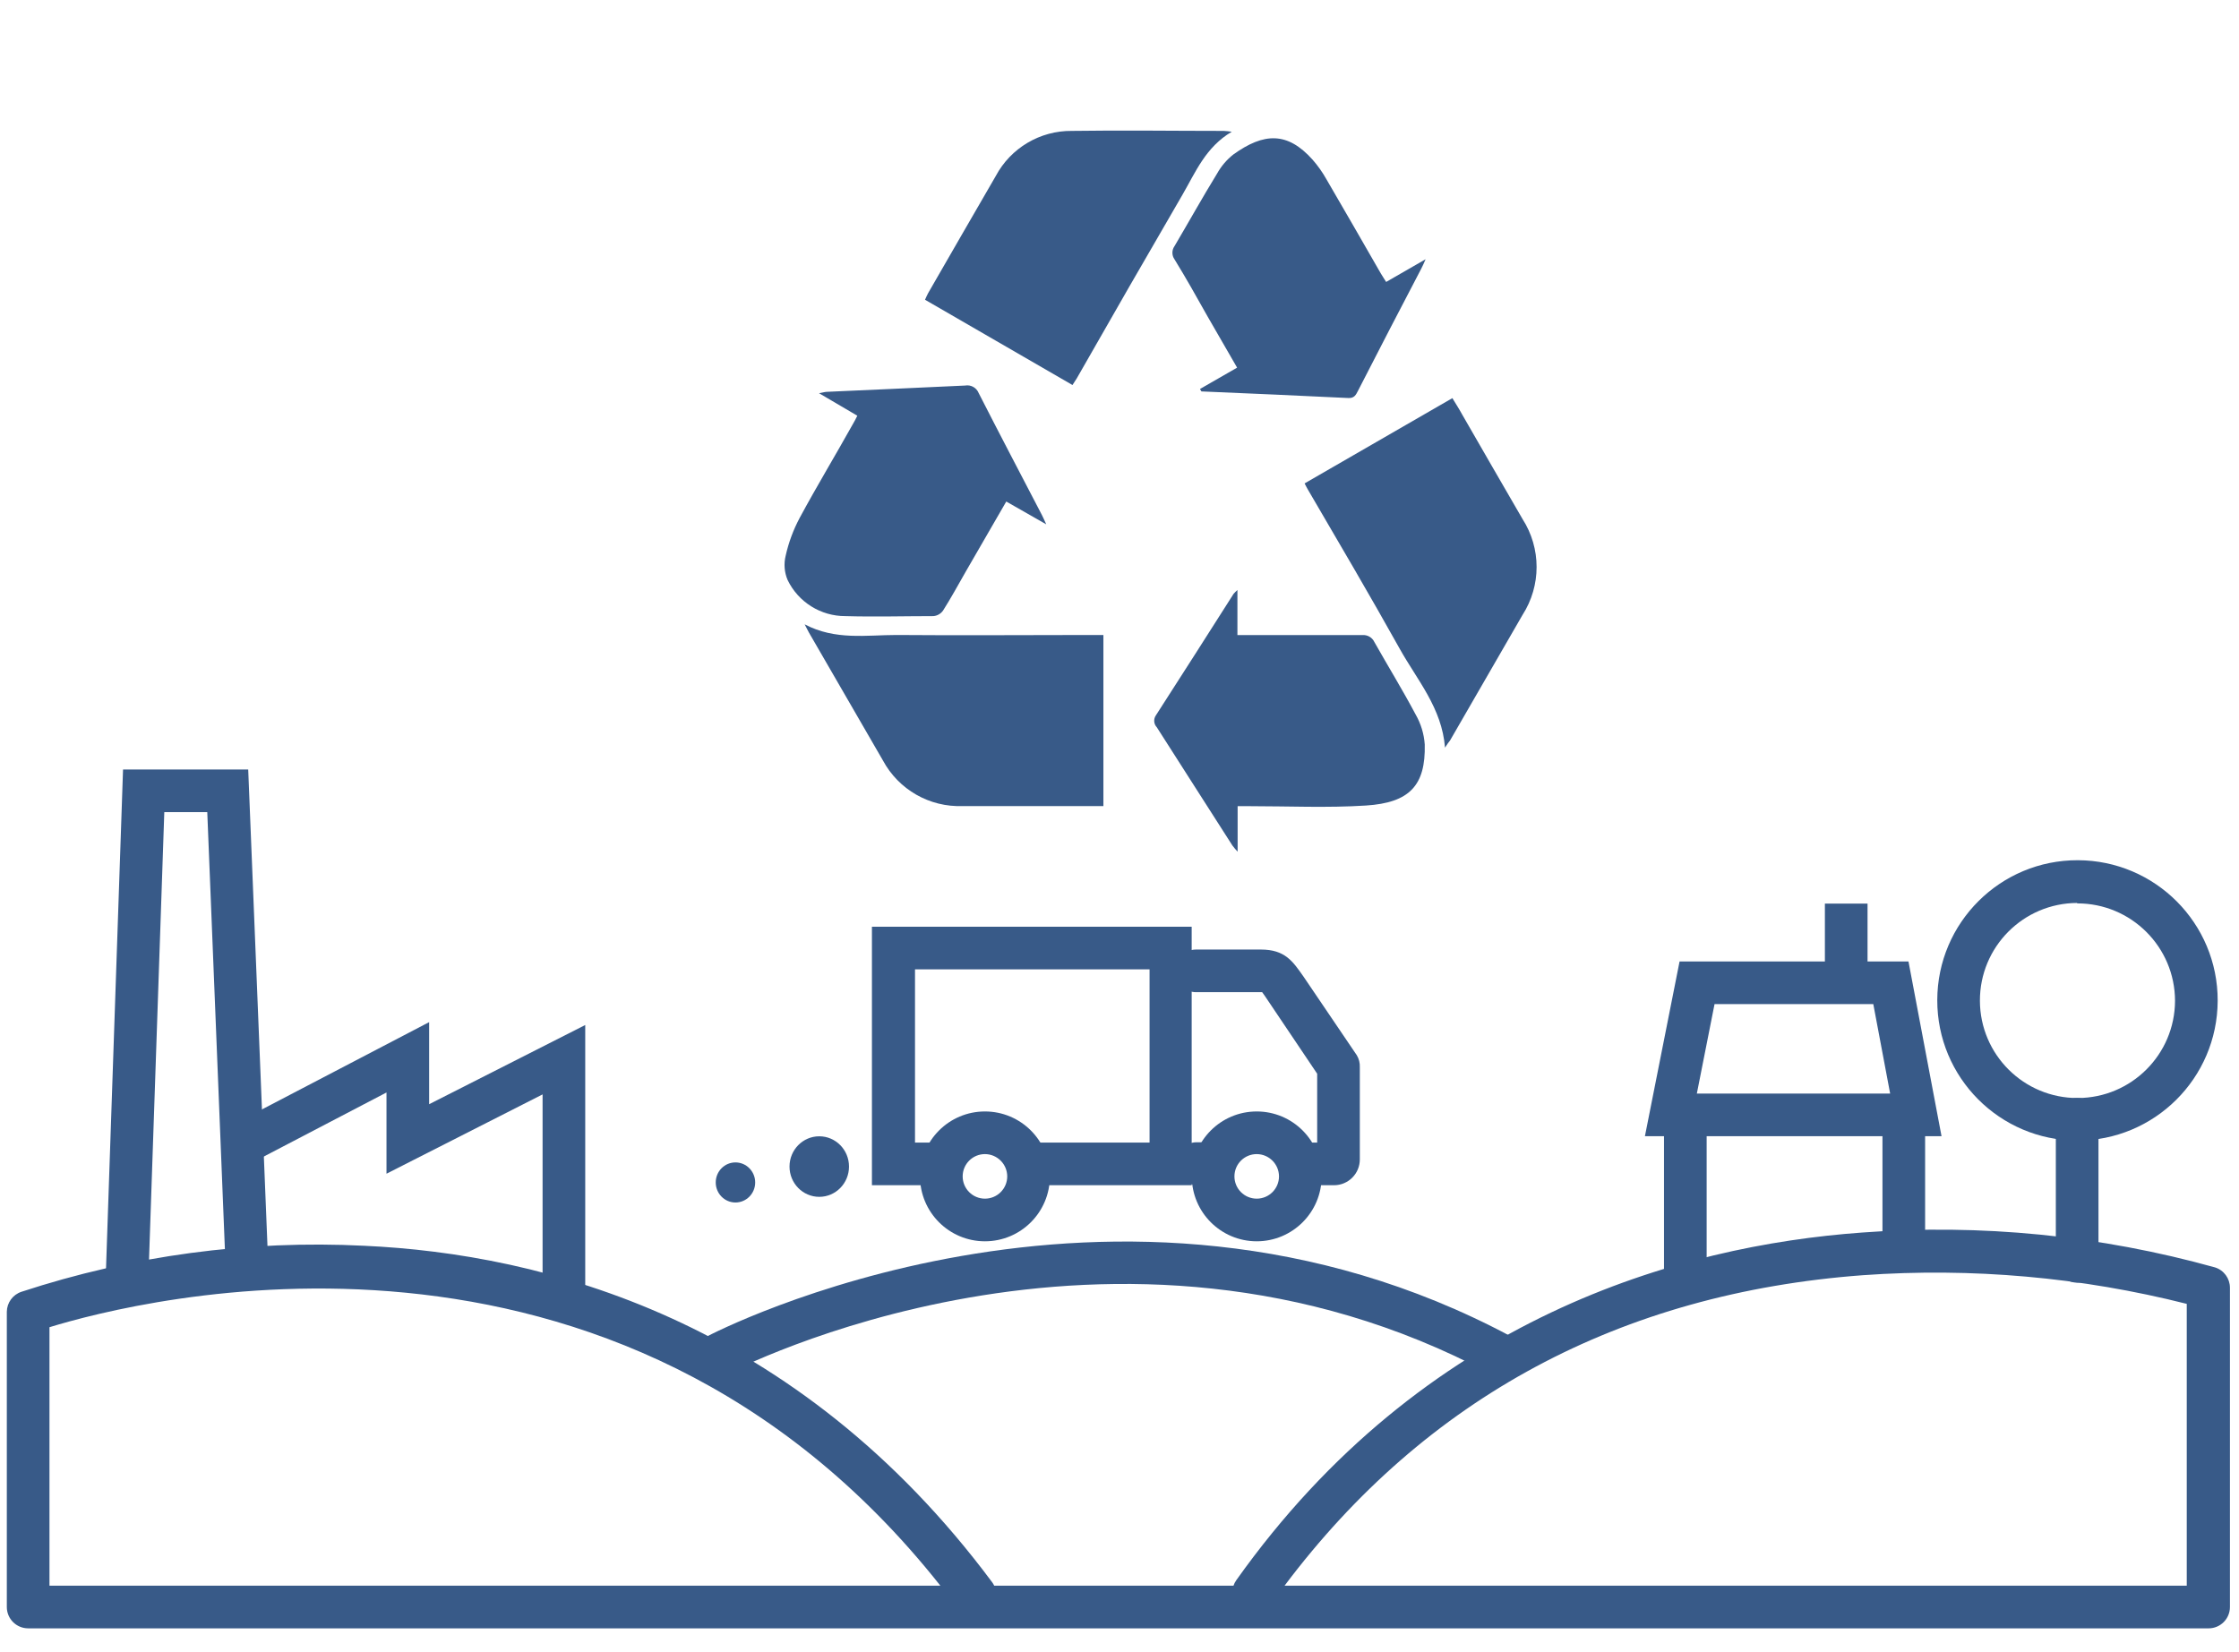 <svg width="210" height="155" xmlns="http://www.w3.org/2000/svg" xmlns:xlink="http://www.w3.org/1999/xlink" xml:space="preserve" overflow="hidden"><g transform="translate(-73 -388)"><path d="M280.1 540.76 75.64 540.76C74.535 540.76 73.64 539.865 73.64 538.76L73.64 511.06C73.651 510.211 74.196 509.462 75 509.19 85.364 505.787 96.266 504.322 107.16 504.87 123.88 505.63 147.67 511.73 166.06 536.44 166.133 536.541 166.196 536.648 166.25 536.76L188.69 536.76C188.752 536.578 188.839 536.407 188.95 536.25 206.5 511.54 230.55 504.87 247.63 503.63 258.776 502.791 269.983 503.898 280.75 506.9 281.584 507.162 282.151 507.936 282.15 508.81L282.15 538.76C282.15 539.865 281.255 540.76 280.151 540.761 280.134 540.761 280.117 540.76 280.1 540.76ZM193.48 536.76 278.1 536.76 278.1 510.32C268.184 507.813 257.932 506.905 247.73 507.63 225 509.32 206.73 519.12 193.48 536.76ZM77.64 536.76 161.2 536.76C130.75 498.31 85.84 510 77.64 512.51Z" fill="#385A88"/><path d="M173.59 424.12 159.76 416.12C159.87 415.89 159.94 415.69 160.04 415.52 162.16 411.85 164.26 408.18 166.39 404.52 167.793 401.885 170.545 400.251 173.53 400.28 178.28 400.21 183.03 400.28 187.78 400.28 188.031 400.294 188.282 400.32 188.53 400.36 186.08 401.8 185.13 404.16 183.9 406.28 180.567 412.013 177.263 417.753 173.99 423.5 173.89 423.67 173.77 423.84 173.59 424.12Z" fill="#385A88"/><path d="M208.53 458.14C208.24 454.41 205.91 451.79 204.28 448.86 201.49 443.86 198.55 438.86 195.67 433.93 195.58 433.78 195.5 433.62 195.36 433.35L209.22 425.35C209.55 425.9 209.85 426.35 210.13 426.87 212.02 430.14 213.9 433.43 215.8 436.69 217.56 439.432 217.56 442.948 215.8 445.69 213.53 449.61 211.27 453.55 209 457.47 208.88 457.61 208.75 457.8 208.53 458.14Z" fill="#385A88"/><path d="M176.49 463.62 163.29 463.62C160.184 463.738 157.282 462.078 155.81 459.34 153.49 455.34 151.177 451.34 148.87 447.34 148.77 447.17 148.69 446.98 148.47 446.57 151.35 448.09 154.26 447.57 157.09 447.57 163.17 447.62 169.25 447.57 175.34 447.57L176.49 447.57Z" fill="#385A88"/><path d="M185.55 424.49 189.03 422.49 186.25 417.67C185.25 415.89 184.25 414.1 183.16 412.33 182.896 411.959 182.896 411.461 183.16 411.09 184.5 408.82 185.78 406.52 187.16 404.27 187.545 403.583 188.061 402.978 188.68 402.49 191.55 400.43 193.75 400.35 196.1 402.97 196.6 403.539 197.039 404.159 197.41 404.82 199.12 407.74 200.8 410.69 202.49 413.62 202.64 413.88 202.81 414.13 203.01 414.45L206.71 412.32C206.52 412.75 206.42 412.99 206.3 413.21 204.3 417.03 202.323 420.847 200.37 424.66 200.18 425.03 200.03 425.37 199.46 425.34 194.87 425.11 190.27 424.92 185.68 424.72Z" fill="#385A88"/><path d="M171.13 437.19 167.38 435.05C166.11 437.26 164.85 439.42 163.6 441.59 162.89 442.83 162.21 444.08 161.45 445.28 161.241 445.577 160.912 445.767 160.55 445.8 157.79 445.8 155.04 445.88 152.29 445.8 149.982 445.807 147.874 444.488 146.87 442.41 146.565 441.689 146.502 440.889 146.69 440.13 146.965 438.896 147.406 437.706 148 436.59 149.62 433.59 151.36 430.71 153 427.77 153.14 427.54 153.26 427.3 153.41 427L149.82 424.89C150.16 424.83 150.34 424.77 150.52 424.76 154.85 424.56 159.17 424.38 163.52 424.17 164.056 424.073 164.586 424.366 164.79 424.87 166.74 428.7 168.74 432.5 170.72 436.31 170.83 436.52 170.92 436.74 171.13 437.19Z" fill="#385A88"/><path d="M189.06 443.35 189.06 447.58 190.06 447.58C193.63 447.58 197.2 447.58 200.77 447.58 201.252 447.536 201.708 447.801 201.91 448.24 203.19 450.51 204.55 452.72 205.77 455.02 206.267 455.883 206.561 456.847 206.63 457.84 206.72 461.68 205.21 463.31 201.11 463.57 197.49 463.8 193.85 463.63 190.21 463.63L189.08 463.63 189.08 467.9C188.905 467.717 188.741 467.523 188.59 467.32 186.22 463.63 183.87 459.93 181.5 456.23 181.206 455.921 181.173 455.447 181.42 455.1 183.86 451.32 186.28 447.51 188.7 443.71 188.812 443.582 188.932 443.462 189.06 443.35Z" fill="#385A88"/><path d="M213.72 517.12C213.392 517.118 213.069 517.036 212.78 516.88 177.42 498.01 141.6 516.69 141.25 516.88 140.275 517.402 139.062 517.035 138.54 516.06 138.018 515.085 138.385 513.872 139.36 513.35 139.74 513.15 177.45 493.48 214.67 513.35 215.648 513.864 216.023 515.074 215.509 516.051 215.16 516.715 214.47 517.127 213.72 517.12Z" fill="#385A88"/><path d="M231.07 509.91C229.965 509.91 229.07 509.015 229.07 507.91L229.07 493.49C229.07 492.385 229.965 491.49 231.07 491.49 232.175 491.49 233.07 492.385 233.07 493.49L233.07 507.91C233.07 509.015 232.175 509.91 231.07 509.91Z" fill="#385A88"/><path d="M251.56 507C250.455 507 249.56 506.105 249.56 505L249.56 493C249.56 491.895 250.455 491 251.56 491 252.665 491 253.56 491.895 253.56 493L253.56 505C253.56 506.105 252.665 507 251.56 507Z" fill="#385A88"/><path d="M267.82 508.33C266.715 508.33 265.82 507.435 265.82 506.33L265.82 493C265.82 491.895 266.715 491 267.82 491 268.925 491 269.82 491.895 269.82 493L269.82 506.29C269.842 507.394 268.965 508.308 267.86 508.33 267.847 508.33 267.833 508.33 267.82 508.33Z" fill="#385A88"/><path d="M86.9 508.43 82.9 508.29 84.54 460.19 96.28 460.19 98.16 506.7 94.16 506.86 92.44 464.19 88.41 464.19 86.9 508.43Z" fill="#385A88"/><path d="M127.89 509.24 123.89 509.24 123.89 490.67 109.25 498.11 109.25 490.49 97.09 496.84 95.23 493.3 113.25 483.89 113.25 491.59 127.89 484.16 127.89 509.24Z" fill="#385A88"/><path d="M255.1 494.59 227.28 494.59 230.53 478.2 252 478.2ZM232.15 490.59 250.28 490.59 248.7 482.2 233.81 482.2Z" fill="#385A88"/><path d="M244.16 472.77 248.16 472.77 248.16 478.63 244.16 478.63Z" fill="#385A88"/><path d="M267.82 495C260.557 494.983 254.684 489.082 254.7 481.82 254.717 474.557 260.618 468.683 267.88 468.7 275.143 468.717 281.017 474.618 281 481.88 281 481.887 281 481.893 281 481.9 280.967 489.152 275.072 495.011 267.82 495ZM267.82 472.71C262.767 472.727 258.684 476.837 258.7 481.89 258.717 486.943 262.827 491.027 267.88 491.01 272.906 490.993 276.978 486.926 277 481.9 276.995 476.841 272.889 472.745 267.83 472.75 267.827 472.75 267.823 472.75 267.82 472.75Z" fill="#385A88"/><path d="M154.78 474.94 154.78 499.19 161.38 499.19C161.32 498.917 161.29 498.639 161.29 498.36 161.294 497.126 161.857 495.961 162.82 495.19L158.82 495.19 158.82 478.94 180.82 478.94 180.82 495.19 167.94 495.19C168.906 495.958 169.47 497.125 169.47 498.36 169.469 498.639 169.442 498.916 169.39 499.19L184.77 499.19 184.77 474.94Z" fill="#385A88"/><path d="M165.38 504.45C162.017 504.45 159.29 501.723 159.29 498.36 159.29 494.997 162.017 492.27 165.38 492.27 168.743 492.27 171.47 494.997 171.47 498.36 171.47 501.723 168.743 504.45 165.38 504.45ZM165.38 496.27C164.226 496.27 163.29 497.206 163.29 498.36 163.29 499.514 164.226 500.45 165.38 500.45 166.534 500.45 167.47 499.514 167.47 498.36 167.465 497.208 166.532 496.275 165.38 496.27Z" fill="#385A88"/><path d="M186.78 498.36C186.775 497.104 187.36 495.92 188.36 495.16L185.24 495.16C184.135 495.16 183.24 496.055 183.24 497.16 183.24 498.265 184.135 499.16 185.24 499.16L186.86 499.16C186.808 498.896 186.781 498.629 186.78 498.36Z" fill="#385A88"/><path d="M200.26 487 195.26 479.62C194.26 478.2 193.54 477.08 191.26 477.08L185.18 477.08C184.075 477.08 183.18 477.975 183.18 479.08 183.18 480.185 184.075 481.08 185.18 481.08L191.38 481.08C191.51 481.25 191.73 481.57 191.92 481.86L196.54 488.73 196.54 495.19 193.33 495.19C194.319 495.958 194.898 497.138 194.9 498.39 194.899 498.659 194.872 498.926 194.82 499.19L198.12 499.19C199.457 499.19 200.54 498.107 200.54 496.77L200.54 488.12C200.559 487.727 200.461 487.338 200.26 487Z" fill="#385A88"/><path d="M190.87 504.45C187.507 504.45 184.78 501.723 184.78 498.36 184.78 494.997 187.507 492.27 190.87 492.27 194.233 492.27 196.96 494.997 196.96 498.36 196.96 501.723 194.233 504.45 190.87 504.45ZM190.87 496.27C189.716 496.27 188.78 497.206 188.78 498.36 188.78 499.514 189.716 500.45 190.87 500.45 192.024 500.45 192.96 499.514 192.96 498.36 192.955 497.208 192.022 496.275 190.87 496.27Z" fill="#385A88"/><path d="M152.63 497.44C152.63 499.008 151.381 500.28 149.84 500.28 148.299 500.28 147.05 499.008 147.05 497.44 147.05 495.872 148.299 494.6 149.84 494.6 151.381 494.6 152.63 495.872 152.63 497.44Z" fill="#385A88"/><path d="M143.83 498.93C143.83 499.968 143.002 500.81 141.98 500.81 140.958 500.81 140.13 499.968 140.13 498.93 140.13 497.892 140.958 497.05 141.98 497.05 143.002 497.05 143.83 497.892 143.83 498.93Z" fill="#385A88"/></g></svg>